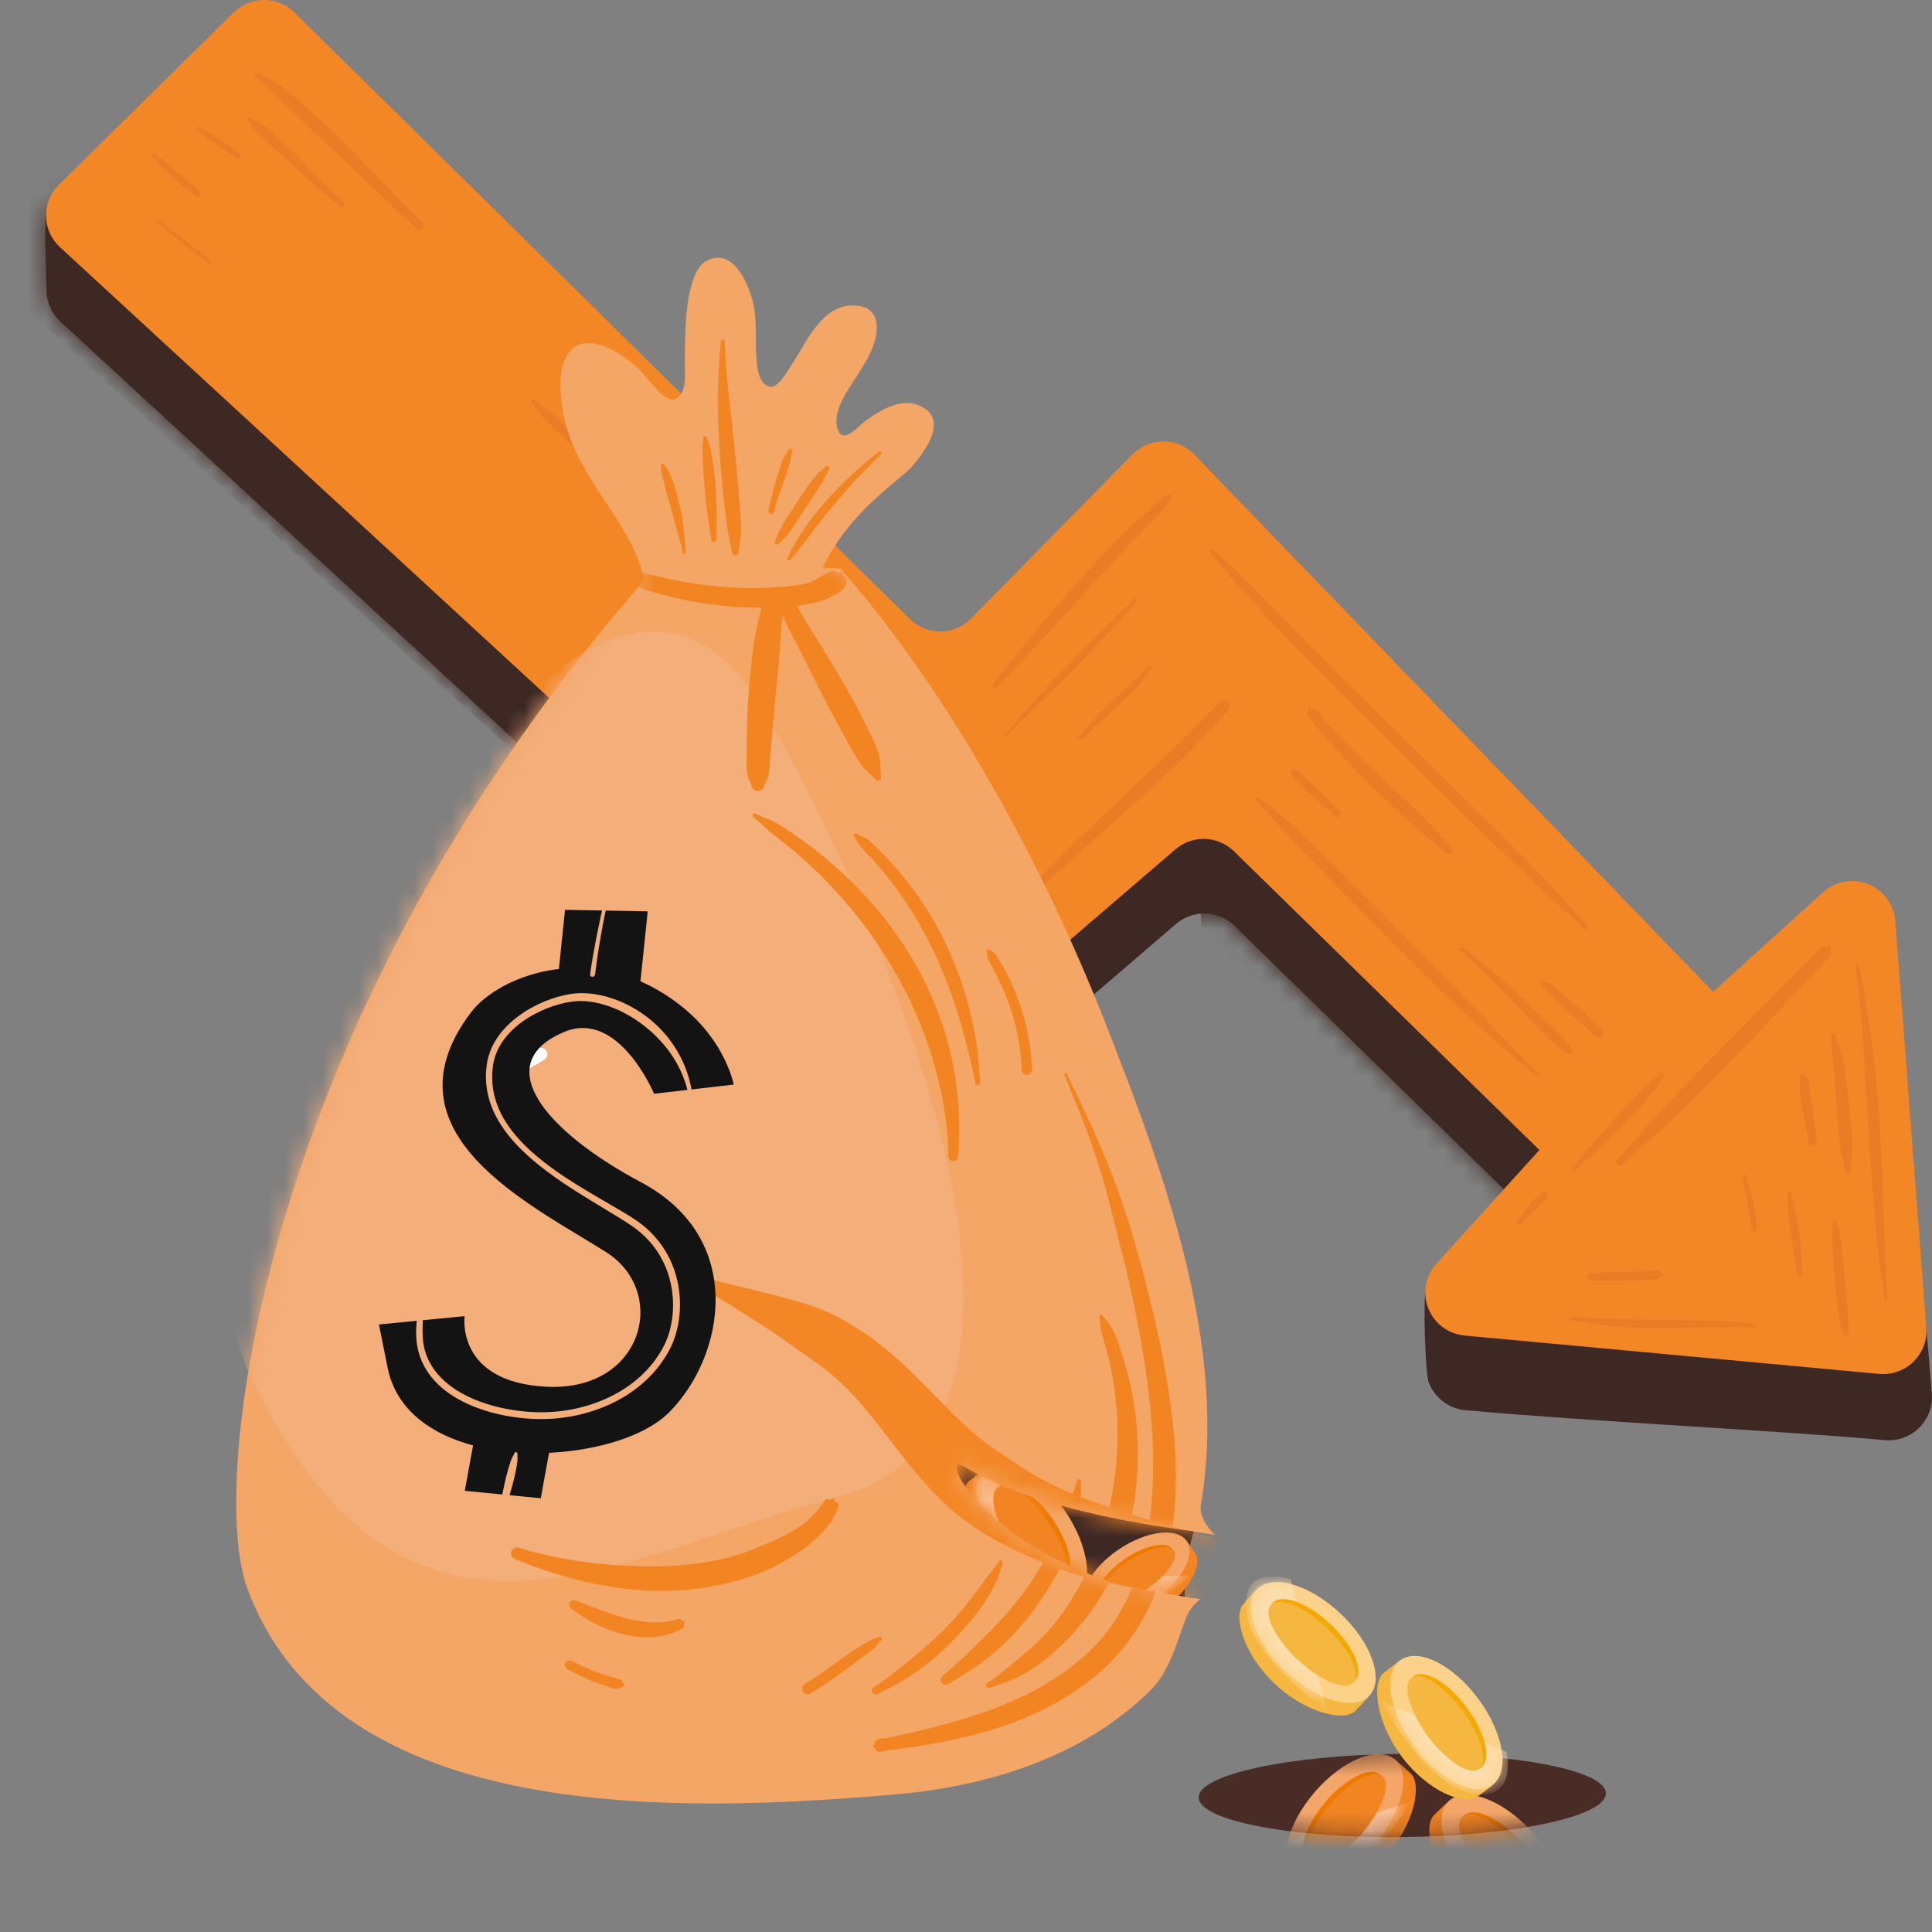 <svg width="105" height="105" viewBox="0 0 105 105" fill="none" xmlns="http://www.w3.org/2000/svg">
<rect x="0" y="0" width="105" height="105" fill="#808080" stroke="none"/>
<g clip-path="url(#clip0_149_53423)">
<path fill-rule="evenodd" clip-rule="evenodd" d="M76.191 95.315C70.077 95.377 65.133 96.44 65.146 97.69C65.159 98.939 70.122 99.9 76.236 99.838C82.349 99.776 87.294 98.713 87.28 97.463C87.267 96.214 82.304 95.253 76.191 95.315Z" fill="#4A2C27"/>
<mask id="mask0_149_53423" style="mask-type:luminance" maskUnits="userSpaceOnUse" x="65" y="95" width="23" height="5">
<path d="M76.191 95.315C70.077 95.377 65.133 96.44 65.146 97.69C65.159 98.939 70.122 99.9 76.236 99.838C82.349 99.776 87.294 98.713 87.28 97.463C87.267 96.214 82.304 95.253 76.191 95.315Z" fill="white"/>
</mask>
<g mask="url(#mask0_149_53423)">
<path fill-rule="evenodd" clip-rule="evenodd" d="M72.045 97.916C70.716 99.459 69.691 101.007 70.301 101.987C70.386 102.124 71.049 102.666 71.18 102.76C71.845 103.25 73.855 102.604 75.371 100.843C76.885 99.082 77.293 96.968 76.665 96.376C76.513 96.233 75.828 95.624 75.788 95.606C74.782 95.137 73.315 96.438 72.042 97.916H72.045Z" fill="#F28422"/>
<path fill-rule="evenodd" clip-rule="evenodd" d="M71.451 97.396C69.936 99.157 69.433 101.225 70.328 102.014C71.222 102.803 73.177 102.014 74.694 100.25C76.209 98.49 76.713 96.422 75.818 95.633C74.923 94.844 72.969 95.633 71.451 97.396Z" fill="#F4A668"/>
<mask id="mask1_149_53423" style="mask-type:luminance" maskUnits="userSpaceOnUse" x="69" y="95" width="8" height="8">
<path d="M71.451 97.396C69.936 99.157 69.433 101.225 70.328 102.014C71.222 102.803 73.177 102.014 74.694 100.25C76.209 98.49 76.713 96.422 75.818 95.633C74.923 94.844 72.969 95.633 71.451 97.396Z" fill="white"/>
</mask>
<g mask="url(#mask1_149_53423)">
<path fill-rule="evenodd" clip-rule="evenodd" d="M69.71 100.175L76.704 97.913C76.704 97.913 73.504 103.172 70.588 102.545C69.081 102.221 69.71 100.172 69.71 100.172V100.175Z" fill="#FBC6A0"/>
</g>
<path fill-rule="evenodd" clip-rule="evenodd" d="M72.045 97.916C70.937 99.206 70.477 100.636 71.02 101.115C71.563 101.594 72.902 100.934 74.01 99.647C75.118 98.358 75.578 96.928 75.035 96.449C74.492 95.969 73.153 96.629 72.045 97.916Z" fill="#F07A00"/>
<path fill-rule="evenodd" clip-rule="evenodd" d="M72.258 98.104C71.15 99.394 70.642 100.784 71.126 101.209C71.611 101.634 72.9 100.934 74.01 99.645C75.118 98.355 75.626 96.965 75.141 96.54C74.657 96.115 73.368 96.815 72.258 98.104Z" fill="#F28422"/>
<path fill-rule="evenodd" clip-rule="evenodd" d="M82.608 100.011C83.995 101.497 85.081 103.002 84.514 104.007C84.434 104.149 83.792 104.715 83.667 104.814C83.02 105.331 80.986 104.769 79.402 103.07C77.817 101.373 77.325 99.278 77.929 98.659C78.076 98.508 78.736 97.873 78.773 97.854C79.761 97.345 81.279 98.587 82.608 100.008V100.011Z" fill="#F28422"/>
<path fill-rule="evenodd" clip-rule="evenodd" d="M83.177 99.467C84.762 101.166 85.347 103.21 84.485 104.034C83.622 104.858 81.636 104.149 80.051 102.45C78.467 100.751 77.881 98.708 78.744 97.884C79.607 97.06 81.593 97.768 83.177 99.467Z" fill="#F4A668"/>
<path fill-rule="evenodd" clip-rule="evenodd" d="M82.608 100.011C83.766 101.252 84.282 102.666 83.76 103.164C83.236 103.665 81.873 103.062 80.712 101.82C79.553 100.579 79.037 99.165 79.559 98.667C80.083 98.166 81.447 98.77 82.608 100.011Z" fill="#F07A00"/>
<path d="M83.657 103.256C84.123 102.811 83.561 101.443 82.401 100.2C81.241 98.958 79.923 98.311 79.457 98.756C78.99 99.201 79.553 100.569 80.713 101.812C81.872 103.054 83.191 103.701 83.657 103.256Z" fill="#F28422"/>
</g>
<path fill-rule="evenodd" clip-rule="evenodd" d="M72.293 88.255C70.809 86.866 69.313 85.78 68.325 86.365C68.187 86.448 67.63 87.1 67.534 87.229C67.028 87.886 67.604 89.941 69.297 91.526C70.99 93.112 73.067 93.592 73.672 92.975C73.818 92.824 74.441 92.154 74.46 92.113C74.952 91.109 73.714 89.588 72.293 88.255Z" fill="#F6B741"/>
<path fill-rule="evenodd" clip-rule="evenodd" d="M72.828 87.673C71.134 86.085 69.105 85.514 68.299 86.394C67.492 87.275 68.211 89.275 69.907 90.861C71.6 92.45 73.629 93.021 74.436 92.14C75.243 91.26 74.524 89.259 72.83 87.673H72.828Z" fill="#FCD189"/>
<mask id="mask2_149_53423" style="mask-type:luminance" maskUnits="userSpaceOnUse" x="67" y="85" width="8" height="8">
<path d="M72.828 87.673C71.134 86.085 69.105 85.514 68.299 86.394C67.492 87.275 68.211 89.275 69.907 90.861C71.6 92.45 73.629 93.021 74.436 92.14C75.243 91.26 74.524 89.259 72.83 87.673H72.828Z" fill="white"/>
</mask>
<g mask="url(#mask2_149_53423)">
<path fill-rule="evenodd" clip-rule="evenodd" d="M70.133 85.826L72.149 92.967C72.149 92.967 67.052 89.569 67.761 86.642C68.128 85.129 70.133 85.829 70.133 85.829V85.826Z" fill="#FCDFAE"/>
</g>
<path fill-rule="evenodd" clip-rule="evenodd" d="M72.295 88.255C71.057 87.094 69.654 86.585 69.166 87.119C68.677 87.652 69.286 89.028 70.524 90.188C71.763 91.349 73.166 91.858 73.653 91.324C74.143 90.791 73.533 89.415 72.295 88.255Z" fill="#F4A900"/>
<path fill-rule="evenodd" clip-rule="evenodd" d="M72.101 88.468C70.863 87.307 69.505 86.75 69.068 87.226C68.631 87.703 69.284 89.028 70.522 90.191C71.76 91.351 73.118 91.909 73.555 91.432C73.991 90.956 73.339 89.631 72.101 88.468Z" fill="#F6B741"/>
<path fill-rule="evenodd" clip-rule="evenodd" d="M79.7 92.784C80.919 94.415 81.835 96.031 81.162 96.965C81.066 97.097 80.368 97.59 80.232 97.676C79.535 98.118 77.573 97.334 76.183 95.471C74.793 93.608 74.529 91.472 75.195 90.926C75.357 90.794 76.081 90.234 76.121 90.218C77.157 89.822 78.534 91.222 79.7 92.784Z" fill="#F6B741"/>
<path fill-rule="evenodd" clip-rule="evenodd" d="M80.326 92.307C81.718 94.17 82.078 96.268 81.132 96.992C80.184 97.716 78.289 96.79 76.896 94.927C75.504 93.064 75.144 90.966 76.089 90.242C77.035 89.518 78.933 90.444 80.326 92.307Z" fill="#FCD189"/>
<mask id="mask3_149_53423" style="mask-type:luminance" maskUnits="userSpaceOnUse" x="75" y="89" width="7" height="9">
<path d="M80.326 92.307C81.718 94.17 82.078 96.268 81.132 96.992C80.184 97.716 78.289 96.79 76.896 94.927C75.504 93.064 75.144 90.966 76.089 90.242C77.035 89.518 78.933 90.444 80.326 92.307Z" fill="white"/>
</mask>
<g mask="url(#mask3_149_53423)">
<path fill-rule="evenodd" clip-rule="evenodd" d="M81.875 95.201L75.054 92.458C75.054 92.458 77.887 97.926 80.837 97.506C82.363 97.288 81.875 95.201 81.875 95.201Z" fill="#FCDFAE"/>
</g>
<path fill-rule="evenodd" clip-rule="evenodd" d="M79.7 92.784C80.717 94.146 81.079 95.608 80.504 96.047C79.929 96.486 78.638 95.737 77.62 94.372C76.603 93.01 76.241 91.548 76.816 91.109C77.391 90.67 78.683 91.419 79.7 92.784Z" fill="#F4A900"/>
<path fill-rule="evenodd" clip-rule="evenodd" d="M79.474 92.959C80.491 94.321 80.903 95.743 80.392 96.133C79.881 96.524 78.64 95.735 77.623 94.372C76.606 93.01 76.193 91.588 76.704 91.198C77.216 90.807 78.456 91.596 79.474 92.959Z" fill="#F6B741"/>
<path fill-rule="evenodd" clip-rule="evenodd" d="M12.733 4.731C13.649 3.829 15.121 3.829 16.034 4.731C22.129 10.741 43.339 31.643 49.479 37.696C49.924 38.135 50.523 38.377 51.149 38.372C51.775 38.367 52.371 38.113 52.808 37.669C55.108 35.329 59.256 31.113 61.578 28.751C62.023 28.299 62.633 28.046 63.266 28.049C63.9 28.051 64.507 28.31 64.946 28.767C71.243 35.289 93.133 57.958 93.133 57.958C93.133 57.958 96.403 54.999 99.113 52.546C99.779 51.945 100.729 51.773 101.563 52.104C102.396 52.435 102.968 53.213 103.035 54.105C103.514 60.368 104.606 70.694 104.992 75.75C105.045 76.44 104.79 77.118 104.297 77.603C103.805 78.088 103.12 78.33 102.431 78.268C97.286 77.791 85.949 77.223 79.628 76.639C78.741 76.558 77.993 75.977 77.655 75.155C77.453 74.66 77.33 70.492 77.501 70.115C79.04 66.717 83.694 66.555 83.694 66.555C83.694 66.555 71.475 54.605 67.093 50.319C66.219 49.465 64.84 49.422 63.913 50.217C61.083 52.648 55.305 57.61 52.509 60.015C51.604 60.793 50.259 60.769 49.383 59.961C42.101 53.251 11.13 24.712 3.288 17.485C2.817 17.049 2.543 16.441 2.532 15.8C2.522 15.159 2.399 12.507 2.498 11.583C2.553 11.069 10.291 7.135 12.733 4.728V4.731Z" fill="#3D2824"/>
<mask id="mask4_149_53423" style="mask-type:luminance" maskUnits="userSpaceOnUse" x="2" y="4" width="103" height="75">
<path d="M12.733 4.731C13.649 3.829 15.121 3.829 16.034 4.731C22.129 10.741 43.339 31.643 49.479 37.696C49.924 38.135 50.523 38.377 51.149 38.372C51.775 38.367 52.371 38.113 52.808 37.669C55.108 35.329 59.256 31.113 61.578 28.751C62.023 28.299 62.633 28.046 63.266 28.049C63.9 28.051 64.507 28.31 64.946 28.767C71.243 35.289 93.133 57.958 93.133 57.958C93.133 57.958 96.403 54.999 99.113 52.546C99.779 51.945 100.729 51.773 101.563 52.104C102.396 52.435 102.968 53.213 103.035 54.105C103.514 60.368 104.606 70.694 104.992 75.75C105.045 76.44 104.79 77.118 104.297 77.603C103.805 78.088 103.12 78.33 102.431 78.268C97.286 77.791 85.949 77.223 79.628 76.639C78.741 76.558 77.993 75.977 77.655 75.155C77.453 74.66 77.33 70.492 77.501 70.115C79.04 66.717 83.694 66.555 83.694 66.555C83.694 66.555 71.475 54.605 67.093 50.319C66.219 49.465 64.84 49.422 63.913 50.217C61.083 52.648 55.305 57.61 52.509 60.015C51.604 60.793 50.259 60.769 49.383 59.961C42.101 53.251 11.13 24.712 3.288 17.485C2.817 17.049 2.543 16.441 2.532 15.8C2.522 15.159 2.399 12.507 2.498 11.583C2.553 11.069 10.291 7.135 12.733 4.728V4.731Z" fill="white"/>
</mask>
<g mask="url(#mask4_149_53423)">
<path fill-rule="evenodd" clip-rule="evenodd" d="M65.122 44.53L65.34 52.284L82.482 68.179C82.482 68.179 86.705 62.064 87.355 61.76C88.004 61.455 65.119 44.53 65.119 44.53H65.122Z" fill="#3D2824"/>
<path fill-rule="evenodd" clip-rule="evenodd" d="M50.382 50.992L50.464 61.291L0 15.517L2.415 7.135L50.382 50.992Z" fill="#3D2824"/>
</g>
<path fill-rule="evenodd" clip-rule="evenodd" d="M12.701 0.676C13.617 -0.226 15.089 -0.226 16.002 0.676C22.097 6.686 43.307 27.588 49.447 33.641C49.892 34.08 50.491 34.322 51.117 34.317C51.742 34.312 52.339 34.058 52.776 33.614C55.076 31.274 59.224 27.058 61.546 24.696C61.991 24.244 62.601 23.991 63.234 23.994C63.868 23.996 64.475 24.255 64.914 24.712C71.212 31.234 93.101 53.903 93.101 53.903C93.101 53.903 96.371 50.944 99.081 48.491C99.747 47.89 100.697 47.718 101.531 48.049C102.364 48.38 102.936 49.158 103.003 50.05C103.482 56.313 104.305 67.094 104.691 72.15C104.744 72.84 104.489 73.518 103.996 74.003C103.504 74.488 102.819 74.73 102.13 74.668C96.986 74.191 85.917 73.168 79.596 72.584C78.709 72.503 77.945 71.927 77.623 71.1C77.301 70.274 77.474 69.334 78.07 68.674C80.576 65.909 83.662 62.5 83.662 62.5C83.662 62.5 71.443 50.55 67.061 46.264C66.19 45.41 64.808 45.367 63.881 46.162C61.051 48.593 55.273 53.555 52.477 55.96C51.572 56.738 50.227 56.714 49.352 55.906C42.069 49.196 11.098 20.657 3.256 13.431C2.785 12.994 2.511 12.386 2.5 11.745C2.49 11.104 2.743 10.485 3.2 10.035C5.701 7.574 10.256 3.083 12.701 0.676Z" fill="#F38726"/>
<mask id="mask5_149_53423" style="mask-type:luminance" maskUnits="userSpaceOnUse" x="2" y="-1" width="103" height="76">
<path d="M12.701 0.676C13.617 -0.226 15.089 -0.226 16.002 0.676C22.097 6.686 43.307 27.588 49.447 33.641C49.892 34.08 50.491 34.322 51.117 34.317C51.742 34.312 52.339 34.058 52.776 33.614C55.076 31.274 59.224 27.058 61.546 24.696C61.991 24.244 62.601 23.991 63.234 23.994C63.868 23.996 64.475 24.255 64.914 24.712C71.212 31.234 93.101 53.903 93.101 53.903C93.101 53.903 96.371 50.944 99.081 48.491C99.747 47.89 100.697 47.718 101.531 48.049C102.364 48.38 102.936 49.158 103.003 50.05C103.482 56.313 104.305 67.094 104.691 72.15C104.744 72.84 104.489 73.518 103.996 74.003C103.504 74.488 102.819 74.73 102.13 74.668C96.986 74.191 85.917 73.168 79.596 72.584C78.709 72.503 77.945 71.927 77.623 71.1C77.301 70.274 77.474 69.334 78.07 68.674C80.576 65.909 83.662 62.5 83.662 62.5C83.662 62.5 71.443 50.55 67.061 46.264C66.19 45.41 64.808 45.367 63.881 46.162C61.051 48.593 55.273 53.555 52.477 55.96C51.572 56.738 50.227 56.714 49.352 55.906C42.069 49.196 11.098 20.657 3.256 13.431C2.785 12.994 2.511 12.386 2.5 11.745C2.49 11.104 2.743 10.485 3.2 10.035C5.701 7.574 10.256 3.083 12.701 0.676Z" fill="white"/>
</mask>
<g mask="url(#mask5_149_53423)">
<path fill-rule="evenodd" clip-rule="evenodd" d="M50.345 54.07C50.132 53.959 49.919 53.865 49.716 53.733C47.951 52.591 46.436 51.1 44.9 49.648C42.139 47.042 39.542 44.231 36.856 41.544C35.703 40.391 34.553 39.242 33.344 38.154C33.283 38.103 33.277 38.011 33.328 37.949C33.381 37.89 33.472 37.882 33.533 37.933C34.742 38.91 35.927 39.923 37.066 40.992C40.235 43.959 43.206 47.169 46.361 50.139C47.581 51.285 48.91 52.306 50.1 53.475C50.238 53.609 50.342 53.76 50.47 53.908C50.515 53.943 50.523 54.005 50.488 54.051C50.454 54.097 50.39 54.105 50.345 54.07Z" fill="#E97C24"/>
<path fill-rule="evenodd" clip-rule="evenodd" d="M48.438 50.055C47.93 49.613 47.413 49.182 46.915 48.727C44.681 46.7 42.485 44.611 40.264 42.551C38.041 40.488 35.836 38.407 33.565 36.425C33.53 36.395 33.525 36.342 33.554 36.307C33.584 36.272 33.637 36.266 33.671 36.296C36.278 38.404 38.866 40.572 41.361 42.847C43.353 44.664 45.315 46.517 47.197 48.431C47.671 48.913 48.121 49.414 48.579 49.907C48.619 49.944 48.622 50.009 48.579 50.05C48.539 50.09 48.475 50.09 48.435 50.05L48.438 50.055Z" fill="#E97C24"/>
<path fill-rule="evenodd" clip-rule="evenodd" d="M48.249 46.501C48.175 46.474 48.105 46.46 48.033 46.423C47.456 46.118 46.987 45.642 46.505 45.198C45.712 44.468 44.99 43.66 44.197 42.933C44.151 42.893 44.146 42.823 44.183 42.777C44.223 42.731 44.292 42.726 44.34 42.766C44.91 43.208 45.475 43.657 46.013 44.145C46.729 44.794 47.464 45.418 48.156 46.089C48.236 46.167 48.297 46.253 48.372 46.337C48.417 46.369 48.428 46.434 48.393 46.479C48.361 46.525 48.297 46.533 48.252 46.501H48.249Z" fill="#E97C24"/>
<path fill-rule="evenodd" clip-rule="evenodd" d="M50.816 46.87C50.632 46.746 50.449 46.638 50.273 46.504C50.017 46.304 49.785 46.078 49.551 45.855C48.646 44.988 47.802 44.067 46.889 43.202C46.843 43.162 46.841 43.095 46.881 43.052C46.921 43.006 46.987 43.003 47.032 43.044C48.004 43.849 48.958 44.662 49.871 45.523C50.105 45.744 50.342 45.965 50.555 46.207C50.702 46.372 50.819 46.549 50.957 46.722C50.997 46.759 51 46.824 50.962 46.864C50.925 46.905 50.859 46.907 50.819 46.87H50.816Z" fill="#E97C24"/>
<path fill-rule="evenodd" clip-rule="evenodd" d="M53.726 46.081C52.746 45.359 51.782 44.597 50.874 43.773C49.969 42.949 49.12 42.066 48.26 41.213C48.228 41.183 48.228 41.135 48.257 41.102C48.286 41.07 48.337 41.07 48.369 41.099L53.851 45.922C53.897 45.957 53.904 46.019 53.87 46.065C53.835 46.11 53.771 46.118 53.726 46.084V46.081Z" fill="#E97C24"/>
<path fill-rule="evenodd" clip-rule="evenodd" d="M43.14 35.897C43.025 35.83 42.913 35.782 42.809 35.701C42.663 35.588 42.546 35.442 42.413 35.31C41.827 34.726 41.23 34.145 40.647 33.547C39.287 32.157 37.942 30.744 36.499 29.47C36.467 29.443 36.462 29.395 36.488 29.363C36.515 29.33 36.566 29.325 36.597 29.352C38.049 30.488 39.468 31.702 40.797 33.005C41.593 33.786 42.453 34.524 43.102 35.418C43.179 35.526 43.222 35.639 43.286 35.755C43.326 35.795 43.323 35.86 43.283 35.897C43.243 35.935 43.179 35.935 43.14 35.897Z" fill="#E97C24"/>
<path fill-rule="evenodd" clip-rule="evenodd" d="M42.184 37.648C42.035 37.57 41.888 37.508 41.747 37.416C41.433 37.209 41.156 36.948 40.874 36.7C39.937 35.873 39.066 34.971 38.155 34.112C38.094 34.058 38.091 33.967 38.145 33.905C38.198 33.846 38.291 33.84 38.352 33.894C39.433 34.828 40.56 35.712 41.587 36.7C41.848 36.95 42.069 37.228 42.317 37.492C42.359 37.526 42.365 37.591 42.33 37.634C42.293 37.677 42.229 37.683 42.186 37.648H42.184Z" fill="#E97C24"/>
<path fill-rule="evenodd" clip-rule="evenodd" d="M13.979 3.977C14.139 4.041 14.293 4.082 14.445 4.168C15.696 4.868 16.761 5.918 17.845 6.925C19.629 8.587 21.264 10.442 22.938 12.082C23.032 12.17 23.037 12.319 22.949 12.413C22.861 12.507 22.712 12.51 22.619 12.424L13.859 4.138C13.814 4.103 13.806 4.041 13.838 3.996C13.872 3.95 13.936 3.942 13.981 3.974L13.979 3.977Z" fill="#E97C24"/>
<path fill-rule="evenodd" clip-rule="evenodd" d="M13.577 6.4C13.774 6.494 13.963 6.567 14.146 6.688C14.554 6.952 14.905 7.291 15.262 7.62C16.436 8.708 17.488 9.93 18.673 10.996C18.732 11.047 18.739 11.136 18.689 11.196C18.638 11.255 18.55 11.263 18.489 11.212C17.24 10.213 16.053 9.125 14.876 8.034C14.525 7.709 14.157 7.404 13.835 7.054C13.688 6.896 13.585 6.726 13.449 6.559C13.404 6.524 13.398 6.459 13.433 6.416C13.467 6.373 13.531 6.365 13.577 6.4Z" fill="#E97C24"/>
<path fill-rule="evenodd" clip-rule="evenodd" d="M10.802 6.906C11.114 7.076 11.423 7.246 11.721 7.434C12.163 7.717 12.584 8.035 13.018 8.336C13.087 8.385 13.105 8.482 13.057 8.552C13.009 8.622 12.911 8.641 12.842 8.592L10.696 7.079C10.648 7.049 10.632 6.987 10.664 6.939C10.696 6.89 10.757 6.877 10.805 6.906H10.802Z" fill="#E97C24"/>
<path fill-rule="evenodd" clip-rule="evenodd" d="M8.414 8.352L10.848 10.374C10.925 10.436 10.938 10.552 10.874 10.63C10.81 10.708 10.696 10.719 10.618 10.657C10.121 10.256 9.612 9.871 9.149 9.432C8.837 9.139 8.555 8.818 8.273 8.498C8.233 8.457 8.233 8.393 8.273 8.355C8.313 8.315 8.377 8.315 8.417 8.355L8.414 8.352Z" fill="#E97C24"/>
<path fill-rule="evenodd" clip-rule="evenodd" d="M8.635 11.955L11.46 14.163C11.502 14.195 11.511 14.254 11.479 14.295C11.447 14.338 11.388 14.346 11.345 14.314L8.502 12.108C8.459 12.071 8.454 12.009 8.491 11.966C8.528 11.923 8.592 11.917 8.635 11.955Z" fill="#E97C24"/>
<path fill-rule="evenodd" clip-rule="evenodd" d="M29.068 21.761C29.35 21.961 29.637 22.136 29.898 22.362C30.497 22.873 31.006 23.482 31.56 24.045C31.645 24.131 31.648 24.271 31.56 24.357C31.475 24.443 31.334 24.443 31.248 24.357C30.684 23.808 30.074 23.302 29.55 22.717C29.321 22.462 29.137 22.179 28.927 21.907C28.887 21.869 28.884 21.805 28.924 21.764C28.964 21.724 29.028 21.721 29.068 21.761Z" fill="#E97C24"/>
<path fill-rule="evenodd" clip-rule="evenodd" d="M48.984 36.511C48.587 36.202 48.188 35.908 47.807 35.58C47.24 35.092 46.713 34.562 46.175 34.039C44.388 32.308 42.634 30.539 40.868 28.786C39.103 27.036 37.338 25.289 35.463 23.654C35.41 23.608 35.402 23.53 35.447 23.477C35.493 23.423 35.572 23.417 35.626 23.46C37.569 25.027 39.441 26.678 41.244 28.404C43.401 30.469 45.536 32.564 47.608 34.713C48.127 35.251 48.614 35.817 49.125 36.363C49.165 36.401 49.168 36.465 49.13 36.506C49.093 36.546 49.027 36.549 48.987 36.511H48.984Z" fill="#E97C24"/>
<path fill-rule="evenodd" clip-rule="evenodd" d="M63.666 27.047C63.594 27.171 63.548 27.289 63.463 27.402C62.75 28.334 61.836 29.093 61.035 29.952C59.698 31.385 58.396 32.847 57.073 34.293C56.125 35.329 55.148 36.336 54.173 37.346C54.12 37.405 54.032 37.408 53.974 37.357C53.915 37.306 53.91 37.217 53.963 37.157C54.858 36.078 55.723 34.974 56.623 33.897C57.526 32.82 58.442 31.753 59.398 30.725C60.55 29.489 61.754 28.302 63.027 27.187C63.112 27.111 63.186 27.023 63.285 26.969C63.367 26.923 63.437 26.923 63.527 26.896C63.567 26.858 63.634 26.861 63.671 26.901C63.708 26.942 63.706 27.006 63.666 27.044V27.047Z" fill="#E97C24"/>
<path fill-rule="evenodd" clip-rule="evenodd" d="M61.794 32.682C60.644 33.932 59.509 35.192 58.322 36.404C57.134 37.615 55.894 38.77 54.695 39.974C54.677 39.993 54.647 39.993 54.629 39.974C54.61 39.955 54.61 39.925 54.629 39.907C55.526 38.886 56.407 37.855 57.345 36.869C58.745 35.394 60.223 33.994 61.647 32.54C61.685 32.499 61.751 32.497 61.791 32.537C61.831 32.575 61.834 32.639 61.794 32.68V32.682Z" fill="#E97C24"/>
<path fill-rule="evenodd" clip-rule="evenodd" d="M62.566 36.363C62.239 36.791 61.908 37.214 61.533 37.602C60.67 38.498 59.69 39.274 58.825 40.168C58.777 40.219 58.697 40.222 58.647 40.173C58.596 40.125 58.593 40.047 58.641 39.995C59.23 39.325 59.839 38.673 60.486 38.06C61.128 37.448 61.804 36.877 62.409 36.229C62.446 36.185 62.51 36.18 62.553 36.218C62.595 36.255 62.601 36.318 62.563 36.361L62.566 36.363Z" fill="#E97C24"/>
<path fill-rule="evenodd" clip-rule="evenodd" d="M66.794 38.243C66.847 38.396 66.901 38.302 66.871 38.461C66.856 38.544 66.76 38.593 66.704 38.655C65.98 39.484 65.226 40.286 64.441 41.062C62.707 42.772 60.867 44.376 59.049 46C57.233 47.624 55.42 49.236 53.755 51.008C53.729 51.038 53.686 51.041 53.657 51.014C53.628 50.989 53.625 50.944 53.652 50.917C54.818 49.506 56.048 48.151 57.347 46.856C59.754 44.449 62.292 42.166 64.699 39.769C65.239 39.231 65.78 38.695 66.318 38.154C66.355 38.119 66.379 38.059 66.427 38.046C66.587 38.006 66.485 38.062 66.642 38.105C66.68 38.065 66.744 38.059 66.786 38.097C66.829 38.135 66.832 38.2 66.794 38.24V38.243Z" fill="#E97C24"/>
<path fill-rule="evenodd" clip-rule="evenodd" d="M65.929 29.858C66.326 30.227 66.733 30.577 67.119 30.954C68.658 32.454 70.136 34.018 71.662 35.542C74.513 38.394 77.405 41.218 80.264 44.064C81.697 45.488 83.145 46.902 84.522 48.375C85.116 49.01 85.675 49.667 86.25 50.319C86.293 50.362 86.293 50.435 86.25 50.478C86.205 50.521 86.133 50.521 86.09 50.478C85.246 49.689 84.386 48.924 83.547 48.127C80.211 44.95 76.915 41.708 73.653 38.442C71.472 36.261 69.289 34.083 67.255 31.778C66.744 31.199 66.267 30.596 65.777 29.998C65.74 29.958 65.743 29.893 65.782 29.855C65.822 29.818 65.889 29.82 65.926 29.861L65.929 29.858Z" fill="#E97C24"/>
<path fill-rule="evenodd" clip-rule="evenodd" d="M71.257 38.507C71.355 38.525 71.395 38.498 71.48 38.55C71.677 38.665 71.776 38.897 71.925 39.069C73.616 41.019 75.597 42.677 77.426 44.492C77.94 45.001 78.409 45.55 78.89 46.089C78.968 46.162 78.968 46.285 78.893 46.361C78.819 46.436 78.696 46.439 78.621 46.364C78.124 45.946 77.607 45.561 77.117 45.136C75.975 44.142 74.891 43.081 73.829 42.004C72.913 41.075 72.024 40.119 71.243 39.069C71.182 38.989 71.092 38.919 71.068 38.819C71.046 38.73 71.081 38.722 71.094 38.633C71.06 38.59 71.068 38.525 71.113 38.49C71.158 38.455 71.222 38.464 71.257 38.507Z" fill="#E97C24"/>
<path fill-rule="evenodd" clip-rule="evenodd" d="M70.301 41.824C70.381 41.848 70.442 41.851 70.516 41.891C70.655 41.967 70.764 42.09 70.881 42.198C71.555 42.801 72.183 43.458 72.814 44.107C72.886 44.18 72.886 44.298 72.814 44.371C72.74 44.444 72.623 44.444 72.548 44.371C71.829 43.657 70.983 43.065 70.344 42.282C70.266 42.185 70.226 42.082 70.165 41.977C70.123 41.94 70.12 41.875 70.157 41.835C70.194 41.794 70.258 41.789 70.301 41.827V41.824Z" fill="#E97C24"/>
<path fill-rule="evenodd" clip-rule="evenodd" d="M68.427 43.359C68.935 43.76 69.449 44.142 69.936 44.57C71.062 45.558 72.109 46.633 73.171 47.694C75.291 49.807 77.389 51.943 79.474 54.089C80.866 55.521 82.224 56.98 83.651 58.372C83.683 58.399 83.686 58.448 83.657 58.477C83.627 58.507 83.582 58.51 83.55 58.483C82.663 57.758 81.779 57.037 80.922 56.275C79.644 55.136 78.406 53.949 77.189 52.739C74.761 50.33 72.349 47.898 70.003 45.416C69.412 44.791 68.863 44.139 68.285 43.507C68.245 43.469 68.243 43.404 68.283 43.364C68.323 43.324 68.386 43.321 68.427 43.361V43.359Z" fill="#E97C24"/>
<path fill-rule="evenodd" clip-rule="evenodd" d="M79.474 51.49C80.352 52.134 81.188 52.831 81.998 53.572C82.719 54.231 83.433 54.902 84.123 55.596C84.49 55.965 84.876 56.315 85.201 56.719C85.286 56.827 85.345 56.94 85.419 57.053C85.478 57.107 85.481 57.198 85.425 57.258C85.371 57.314 85.278 57.32 85.219 57.263C85.076 57.174 84.932 57.102 84.796 56.999C84.493 56.768 84.226 56.493 83.955 56.224C82.416 54.7 80.997 53.036 79.343 51.652C79.298 51.617 79.293 51.552 79.327 51.509C79.362 51.466 79.426 51.458 79.471 51.493L79.474 51.49Z" fill="#E97C24"/>
<path fill-rule="evenodd" clip-rule="evenodd" d="M83.891 53.327C83.981 53.354 84.061 53.362 84.147 53.402C84.32 53.488 84.461 53.628 84.615 53.749C85.472 54.433 86.263 55.225 87.065 55.957C87.168 56.054 87.174 56.216 87.078 56.318C86.982 56.42 86.82 56.426 86.716 56.332C85.84 55.492 84.865 54.703 84.024 53.822C83.923 53.717 83.859 53.601 83.768 53.488C83.723 53.453 83.715 53.391 83.75 53.346C83.784 53.3 83.848 53.292 83.894 53.327H83.891Z" fill="#E97C24"/>
<path fill-rule="evenodd" clip-rule="evenodd" d="M99.462 51.619C99.47 51.762 99.526 51.773 99.48 51.907C99.433 52.05 99.283 52.136 99.18 52.249C97.87 53.698 96.525 55.112 95.17 56.52C93.814 57.928 92.467 59.342 91.053 60.688C90.108 61.59 89.118 62.433 88.143 63.3C88.076 63.367 87.967 63.367 87.901 63.3C87.834 63.233 87.834 63.125 87.901 63.057C88.657 62.204 89.384 61.329 90.161 60.492C91.967 58.547 93.854 56.676 95.716 54.783C96.741 53.739 97.755 52.683 98.817 51.679C98.9 51.6 98.964 51.485 99.073 51.453C99.204 51.412 99.18 51.466 99.315 51.482C99.355 51.442 99.419 51.439 99.459 51.479C99.499 51.517 99.502 51.582 99.462 51.622V51.619Z" fill="#E97C24"/>
<path fill-rule="evenodd" clip-rule="evenodd" d="M90.412 58.494C90.281 58.696 90.167 58.897 90.02 59.091C89.453 59.843 88.809 60.532 88.154 61.208C87.334 62.053 86.447 62.823 85.587 63.626C85.544 63.669 85.478 63.669 85.435 63.626C85.392 63.583 85.392 63.515 85.435 63.472C86.213 62.592 86.95 61.682 87.749 60.82C88.385 60.131 89.024 59.444 89.711 58.809C89.887 58.647 90.076 58.512 90.263 58.359C90.3 58.316 90.364 58.313 90.406 58.351C90.449 58.389 90.451 58.453 90.414 58.494H90.412Z" fill="#E97C24"/>
<path fill-rule="evenodd" clip-rule="evenodd" d="M84.091 64.924C84.083 64.983 84.096 65.018 84.072 65.072C84.035 65.16 83.952 65.222 83.888 65.292C83.521 65.702 83.127 66.081 82.741 66.472C82.685 66.534 82.589 66.536 82.528 66.48C82.466 66.423 82.464 66.329 82.52 66.267C82.927 65.807 83.241 65.244 83.737 64.878C83.803 64.829 83.867 64.821 83.942 64.786C83.979 64.743 84.043 64.74 84.085 64.778C84.128 64.816 84.13 64.88 84.093 64.921L84.091 64.924Z" fill="#E97C24"/>
<path fill-rule="evenodd" clip-rule="evenodd" d="M101.049 52.513C101.523 54.91 101.856 57.317 102.055 59.74C102.175 61.191 102.247 62.648 102.303 64.105C102.391 66.286 102.425 68.467 102.582 70.645C102.588 70.688 102.556 70.729 102.511 70.731C102.468 70.737 102.428 70.704 102.423 70.661C102.25 69.455 102.093 68.251 101.978 67.043C101.754 64.624 101.603 62.204 101.453 59.783C101.304 57.368 101.187 54.956 100.844 52.548C100.833 52.494 100.87 52.441 100.926 52.432C100.982 52.422 101.035 52.459 101.043 52.516L101.049 52.513Z" fill="#E97C24"/>
<path fill-rule="evenodd" clip-rule="evenodd" d="M99.712 56.208C99.813 56.444 99.92 56.671 99.994 56.921C100.279 57.874 100.367 58.898 100.474 59.91C100.551 60.658 100.655 61.412 100.663 62.158C100.668 62.67 100.604 63.163 100.583 63.663C100.588 63.744 100.53 63.814 100.45 63.822C100.37 63.828 100.298 63.768 100.29 63.688C100.186 63.195 100.056 62.713 99.997 62.201C99.795 60.43 99.733 58.604 99.544 56.862C99.523 56.657 99.528 56.463 99.515 56.259C99.502 56.205 99.534 56.148 99.59 56.135C99.643 56.121 99.699 56.154 99.715 56.208H99.712Z" fill="#E97C24"/>
<path fill-rule="evenodd" clip-rule="evenodd" d="M98.061 58.399C98.125 58.472 98.181 58.51 98.224 58.596C98.304 58.752 98.312 58.935 98.344 59.108C98.527 60.077 98.594 61.07 98.735 62.045C98.754 62.164 98.674 62.271 98.556 62.29C98.439 62.309 98.33 62.228 98.312 62.112C98.133 61.022 97.827 59.934 97.806 58.828C97.803 58.69 97.843 58.58 97.862 58.442C97.851 58.389 97.885 58.335 97.939 58.321C97.995 58.31 98.048 58.346 98.059 58.399H98.061Z" fill="#E97C24"/>
<path fill-rule="evenodd" clip-rule="evenodd" d="M99.816 66.437C99.859 66.555 99.909 66.663 99.938 66.787C100.056 67.255 100.079 67.74 100.13 68.219C100.234 69.191 100.332 70.161 100.41 71.135C100.442 71.55 100.45 71.967 100.487 72.382C100.503 72.484 100.434 72.579 100.33 72.595C100.229 72.611 100.133 72.541 100.117 72.439C99.994 71.844 99.88 71.251 99.816 70.651C99.685 69.399 99.595 68.147 99.584 66.886C99.584 66.741 99.606 66.606 99.614 66.464C99.606 66.407 99.645 66.356 99.701 66.351C99.757 66.343 99.808 66.383 99.816 66.437Z" fill="#E97C24"/>
<path fill-rule="evenodd" clip-rule="evenodd" d="M97.35 64.872C97.47 65.441 97.619 65.998 97.715 66.569C97.856 67.428 97.909 68.295 97.968 69.164C97.976 69.248 97.915 69.323 97.83 69.331C97.744 69.339 97.67 69.277 97.662 69.191C97.545 68.19 97.326 67.204 97.217 66.203C97.169 65.769 97.169 65.335 97.148 64.899C97.14 64.843 97.18 64.792 97.236 64.784C97.292 64.775 97.342 64.816 97.35 64.87V64.872Z" fill="#E97C24"/>
<path fill-rule="evenodd" clip-rule="evenodd" d="M94.911 63.917C95.069 64.485 95.242 65.047 95.348 65.626C95.42 66.011 95.449 66.404 95.492 66.795C95.502 66.868 95.452 66.938 95.377 66.948C95.303 66.959 95.236 66.908 95.223 66.835L94.709 63.96C94.696 63.906 94.73 63.849 94.786 63.839C94.842 63.828 94.895 63.86 94.909 63.917H94.911Z" fill="#E97C24"/>
<path fill-rule="evenodd" clip-rule="evenodd" d="M95.311 72.145C93.324 72.078 91.322 72.231 89.328 72.177C87.989 72.139 86.66 71.986 85.342 71.744C85.291 71.736 85.254 71.687 85.262 71.636C85.27 71.585 85.318 71.55 85.371 71.555C86.426 71.671 87.483 71.682 88.542 71.703C90.135 71.736 91.732 71.722 93.324 71.787C93.993 71.814 94.658 71.873 95.321 71.94C95.377 71.943 95.42 71.991 95.417 72.048C95.415 72.105 95.367 72.148 95.311 72.145Z" fill="#E97C24"/>
<path fill-rule="evenodd" clip-rule="evenodd" d="M90.294 69.358C90.236 69.409 90.222 69.45 90.151 69.479C89.962 69.563 89.743 69.53 89.538 69.547C88.521 69.627 87.496 69.614 86.479 69.614C86.354 69.614 86.252 69.514 86.25 69.388C86.25 69.264 86.351 69.162 86.476 69.162C87.611 69.156 88.75 69.102 89.887 69.062C89.975 69.059 90.068 69.035 90.153 69.062C90.217 69.083 90.22 69.113 90.276 69.153C90.332 69.148 90.382 69.189 90.388 69.245C90.393 69.302 90.353 69.35 90.297 69.355L90.294 69.358Z" fill="#E97C24"/>
</g>
<path fill-rule="evenodd" clip-rule="evenodd" d="M49.125 56.493C48.516 56.065 47.93 55.605 47.368 55.112C46.069 53.973 44.873 52.707 43.518 51.636C43.502 51.625 43.499 51.603 43.512 51.59C43.523 51.574 43.544 51.571 43.56 51.584C44.167 52.013 44.758 52.462 45.326 52.95C46.636 54.078 47.85 55.322 49.245 56.329C49.29 56.361 49.301 56.426 49.269 56.472C49.237 56.517 49.173 56.528 49.128 56.496L49.125 56.493Z" fill="#F4F3F4"/>
<path fill-rule="evenodd" clip-rule="evenodd" d="M48.539 57.821L44.652 54.175C44.625 54.153 44.623 54.113 44.647 54.086C44.671 54.059 44.708 54.056 44.734 54.081C45.158 54.412 45.587 54.73 45.989 55.08C46.928 55.898 47.791 56.795 48.678 57.672C48.718 57.713 48.721 57.775 48.678 57.815C48.638 57.856 48.574 57.856 48.534 57.815L48.539 57.821Z" fill="#F4F3F4"/>
<path fill-rule="evenodd" clip-rule="evenodd" d="M49.091 58.496L48.638 58.176C48.598 58.149 48.587 58.095 48.614 58.055C48.641 58.014 48.697 58.004 48.736 58.031L49.203 58.327C49.25 58.356 49.264 58.421 49.232 58.467C49.203 58.513 49.139 58.526 49.091 58.496Z" fill="#F4F3F4"/>
<path fill-rule="evenodd" clip-rule="evenodd" d="M51.114 58.792C51.194 58.736 51.25 58.674 51.335 58.626C51.639 58.461 51.977 58.38 52.291 58.227C52.389 58.179 52.509 58.222 52.557 58.319C52.605 58.418 52.563 58.537 52.464 58.583C52.176 58.72 51.897 58.881 51.588 58.951C51.45 58.984 51.316 58.978 51.173 58.984C51.12 59 51.061 58.968 51.048 58.914C51.032 58.86 51.064 58.803 51.117 58.787L51.114 58.792Z" fill="#4A2C27"/>
<path fill-rule="evenodd" clip-rule="evenodd" d="M65.103 82.59C65.103 82.59 64.132 84.873 64.446 87.611C64.446 87.611 53.99 85.99 50.249 81.747C50.249 81.747 43.044 73.117 43.097 72.807C43.148 72.498 49.28 71.706 49.28 71.706L65.103 82.592V82.59Z" fill="#3D2824"/>
<path fill-rule="evenodd" clip-rule="evenodd" d="M57.233 82.592C56.08 80.888 54.839 79.477 53.71 79.808C53.55 79.854 52.837 80.357 52.709 80.46C52.046 80.979 52.129 83.112 53.444 85.056C54.759 87.003 56.727 87.961 57.48 87.506C57.664 87.396 58.45 86.892 58.479 86.857C59.214 86.001 58.338 84.224 57.233 82.592Z" fill="#F28422"/>
<path fill-rule="evenodd" clip-rule="evenodd" d="M57.907 82.156C56.589 80.209 54.695 79.167 53.676 79.832C52.656 80.495 52.895 82.611 54.213 84.558C55.531 86.504 57.425 87.547 58.444 86.882C59.464 86.219 59.224 84.103 57.907 82.156Z" fill="#F4A668"/>
<mask id="mask6_149_53423" style="mask-type:luminance" maskUnits="userSpaceOnUse" x="53" y="79" width="7" height="9">
<path d="M57.907 82.156C56.589 80.209 54.695 79.167 53.676 79.832C52.656 80.495 52.895 82.611 54.213 84.558C55.531 86.504 57.425 87.547 58.444 86.882C59.464 86.219 59.224 84.103 57.907 82.156Z" fill="white"/>
</mask>
<g mask="url(#mask6_149_53423)">
<path fill-rule="evenodd" clip-rule="evenodd" d="M55.651 79.714L55.957 87.132C55.957 87.132 51.665 82.614 53.079 79.937C53.811 78.553 55.651 79.711 55.651 79.711V79.714Z" fill="#FBC6A0"/>
</g>
<path fill-rule="evenodd" clip-rule="evenodd" d="M57.233 82.592C56.269 81.168 54.988 80.338 54.368 80.742C53.75 81.144 54.03 82.624 54.991 84.049C55.955 85.473 57.235 86.302 57.856 85.899C58.474 85.497 58.194 84.016 57.233 82.592Z" fill="#F07A00"/>
<path fill-rule="evenodd" clip-rule="evenodd" d="M56.988 82.754C56.024 81.329 54.797 80.465 54.245 80.823C53.694 81.181 54.03 82.627 54.991 84.049C55.955 85.473 57.182 86.338 57.733 85.979C58.285 85.621 57.949 84.175 56.988 82.754Z" fill="#F28422"/>
<path fill-rule="evenodd" clip-rule="evenodd" d="M61.166 84.698C59.853 85.578 58.767 86.523 59.038 87.364C59.075 87.482 59.477 88.01 59.557 88.107C59.97 88.597 61.629 88.513 63.128 87.506C64.627 86.499 65.351 85.018 64.989 84.458C64.901 84.324 64.499 83.739 64.472 83.718C63.796 83.177 62.425 83.852 61.166 84.695V84.698Z" fill="#F28422"/>
<path fill-rule="evenodd" clip-rule="evenodd" d="M60.817 84.197C59.318 85.204 58.529 86.631 59.057 87.388C59.584 88.144 61.229 87.942 62.728 86.935C64.227 85.928 65.016 84.501 64.488 83.745C63.961 82.988 62.316 83.19 60.817 84.197Z" fill="#F4A668"/>
<mask id="mask7_149_53423" style="mask-type:luminance" maskUnits="userSpaceOnUse" x="58" y="83" width="7" height="5">
<path d="M60.817 84.197C59.318 85.204 58.529 86.631 59.057 87.388C59.584 88.144 61.229 87.942 62.728 86.935C64.227 85.928 65.016 84.501 64.488 83.745C63.961 82.988 62.316 83.19 60.817 84.197Z" fill="white"/>
</mask>
<g mask="url(#mask7_149_53423)">
<path fill-rule="evenodd" clip-rule="evenodd" d="M58.945 85.912L64.717 85.603C64.717 85.603 61.251 88.863 59.153 87.835C58.066 87.302 58.947 85.912 58.947 85.912H58.945Z" fill="#FBC6A0"/>
</g>
<path d="M62.294 86.379C63.395 85.65 64.042 84.679 63.738 84.21C63.435 83.741 62.296 83.952 61.195 84.68C60.093 85.409 59.447 86.38 59.75 86.849C60.054 87.319 61.193 87.108 62.294 86.379Z" fill="#F07A00"/>
<path fill-rule="evenodd" clip-rule="evenodd" d="M61.293 84.878C60.196 85.613 59.539 86.542 59.824 86.951C60.108 87.361 61.229 87.094 62.326 86.359C63.423 85.624 64.081 84.695 63.796 84.286C63.511 83.877 62.39 84.143 61.293 84.878Z" fill="#F28422"/>
<path fill-rule="evenodd" clip-rule="evenodd" d="M44.724 30.849C46.151 27.785 48.861 26.158 49.559 25.359C50.129 24.702 51.42 23.051 50.326 22.249C49.21 21.43 47.903 22.23 46.968 22.927C46.678 23.145 45.946 24.012 45.626 23.52C45.315 23.04 45.496 22.335 45.72 21.861C46.266 20.709 47.144 19.831 47.525 18.587C47.818 17.626 47.669 16.61 46.388 16.597C44.663 16.578 43.864 18.552 43.086 19.718C42.903 19.992 42.312 21.115 41.848 21.018C41.233 20.892 41.14 19.971 41.108 19.489C41.079 19.047 41.081 18.606 41.079 18.164C41.076 17.798 41.063 17.426 41.031 17.06C40.935 15.959 40 13.272 38.363 14.195C37.907 14.451 37.679 15.132 37.553 15.601C37.215 16.872 37.237 18.369 37.218 19.672C37.21 20.251 37.356 21.174 36.837 21.611C36.342 22.025 35.666 21.137 35.407 20.838C35.189 20.587 34.979 20.332 34.747 20.092C33.94 19.255 31.696 17.779 30.812 19.325C30.322 20.181 30.439 21.363 30.585 22.295C31.022 25.06 32.987 27.085 34.262 29.47C34.614 30.127 34.856 30.825 35.024 31.541C14.639 54.686 11.148 80.212 13.46 86.383C18.297 99.305 37.191 98.5 48.574 97.531C53.609 97.103 58.82 95.535 62.534 91.858C63.615 90.786 64.033 88.998 64.472 87.894C64.725 87.261 65.242 86.906 65.242 86.906C65.242 86.906 64.723 86.833 64.004 86.717C63.828 86.69 63.642 86.658 63.447 86.626C62.262 86.429 60.803 86.155 60.1 85.901C52.855 83.306 51.08 78.89 52.387 79.695C55.071 81.348 59.493 82.439 63.407 83.015C63.591 83.042 66.027 83.413 66.027 83.413C66.027 83.413 65.127 82.598 65.266 81.784C66.752 73.085 63.25 63.669 60.031 55.486C56.775 47.204 51.647 37.658 45.669 30.9L44.724 30.857V30.849Z" fill="#F4A667"/>
<mask id="mask8_149_53423" style="mask-type:luminance" maskUnits="userSpaceOnUse" x="12" y="14" width="55" height="85">
<path d="M44.724 30.849C46.151 27.785 48.861 26.158 49.559 25.359C50.129 24.702 51.42 23.051 50.326 22.249C49.21 21.43 47.903 22.23 46.968 22.927C46.678 23.145 45.946 24.012 45.626 23.52C45.315 23.04 45.496 22.335 45.72 21.861C46.266 20.709 47.144 19.831 47.525 18.587C47.818 17.626 47.669 16.61 46.388 16.597C44.663 16.578 43.864 18.552 43.086 19.718C42.903 19.992 42.312 21.115 41.848 21.018C41.233 20.892 41.14 19.971 41.108 19.489C41.079 19.047 41.081 18.606 41.079 18.164C41.076 17.798 41.063 17.426 41.031 17.06C40.935 15.959 40 13.272 38.363 14.195C37.907 14.451 37.679 15.132 37.553 15.601C37.215 16.872 37.237 18.369 37.218 19.672C37.21 20.251 37.356 21.174 36.837 21.611C36.342 22.025 35.666 21.137 35.407 20.838C35.189 20.587 34.979 20.332 34.747 20.092C33.94 19.255 31.696 17.779 30.812 19.325C30.322 20.181 30.439 21.363 30.585 22.295C31.022 25.06 32.987 27.085 34.262 29.47C34.614 30.127 34.856 30.825 35.024 31.541C14.639 54.686 11.148 80.212 13.46 86.383C18.297 99.305 37.191 98.5 48.574 97.531C53.609 97.103 58.82 95.535 62.534 91.858C63.615 90.786 64.033 88.998 64.472 87.894C64.725 87.261 65.242 86.906 65.242 86.906C65.242 86.906 64.723 86.833 64.004 86.717C63.828 86.69 63.642 86.658 63.447 86.626C62.262 86.429 60.803 86.155 60.1 85.901C52.855 83.306 51.08 78.89 52.387 79.695C55.071 81.348 59.493 82.439 63.407 83.015C63.591 83.042 66.027 83.413 66.027 83.413C66.027 83.413 65.127 82.598 65.266 81.784C66.752 73.085 63.25 63.669 60.031 55.486C56.775 47.204 51.647 37.658 45.669 30.9L44.724 30.857V30.849Z" fill="white"/>
</mask>
<g mask="url(#mask8_149_53423)">
<path fill-rule="evenodd" clip-rule="evenodd" d="M29.605 37.096C29.605 37.096 36.368 30.127 41.313 38.294C46.257 46.463 60.915 77.334 45.52 81.343C33.448 84.488 22.321 92.418 13.835 75.244C5.786 58.954 29.605 37.093 29.605 37.093V37.096Z" fill="#F4AE7A"/>
<path fill-rule="evenodd" clip-rule="evenodd" d="M45.813 31.234C46.004 31.536 46.05 31.342 46.018 31.689C45.983 32.069 45.501 32.249 45.152 32.438C44.308 32.89 43.153 32.957 42.303 32.998C40.597 33.073 38.922 32.955 37.29 32.621C36.472 32.454 35.657 32.26 34.872 31.964C34.095 31.67 33.365 31.288 32.627 30.881C32.548 30.846 32.51 30.758 32.542 30.677C32.577 30.599 32.67 30.561 32.75 30.596C33.506 30.822 34.262 30.976 35.021 31.153C36.148 31.42 37.268 31.676 38.416 31.808C39.673 31.953 40.946 32.001 42.237 31.913C42.666 31.883 43.179 31.84 43.68 31.743C44.255 31.633 44.657 31.242 45.166 31.051C45.472 30.935 45.291 31.121 45.626 31.132C45.656 31.083 45.717 31.067 45.767 31.094C45.818 31.124 45.834 31.186 45.805 31.234H45.813Z" fill="#F28521"/>
<path fill-rule="evenodd" clip-rule="evenodd" d="M42.674 32.193C42.974 32.193 42.676 32.034 42.932 32.19C43.012 32.238 43.02 32.352 43.062 32.438C43.528 33.396 44.157 34.328 44.708 35.222C45.155 35.986 45.632 36.735 46.068 37.513C46.508 38.291 46.928 39.086 47.304 39.893C47.466 40.243 47.658 40.585 47.754 40.96C47.86 41.374 47.842 41.74 47.876 42.166C47.916 42.255 47.876 42.36 47.783 42.4C47.693 42.438 47.583 42.4 47.544 42.309C47.301 42.061 47.07 41.894 46.849 41.627C46.718 41.468 46.62 41.294 46.516 41.118C46.106 40.426 45.725 39.718 45.342 39.01C44.761 37.936 44.226 36.84 43.68 35.758C43.262 34.891 42.711 34.01 42.415 33.073C42.343 32.847 42.168 32.607 42.261 32.392C42.381 32.12 42.224 32.411 42.477 32.249C42.461 32.195 42.492 32.139 42.546 32.123C42.602 32.106 42.658 32.139 42.674 32.193Z" fill="#F28521"/>
<path fill-rule="evenodd" clip-rule="evenodd" d="M42.152 32.16C42.333 32.314 42.351 32.195 42.45 32.411C42.719 32.987 42.474 33.668 42.45 34.309C42.423 34.977 42.359 35.642 42.295 36.31C42.149 37.863 42.005 39.419 41.869 40.96C41.83 41.407 41.851 41.862 41.728 42.29C41.691 42.422 41.622 42.5 41.558 42.621C41.558 42.82 41.388 42.982 41.185 42.982C40.98 42.982 40.815 42.815 40.818 42.616C40.754 42.476 40.682 42.381 40.647 42.233C40.527 41.738 40.583 41.215 40.581 40.701C40.573 39.223 40.663 37.731 40.818 36.253C40.884 35.62 40.956 34.987 41.073 34.363C41.196 33.73 41.358 33.119 41.531 32.502C41.555 32.419 41.545 32.319 41.606 32.257C41.784 32.072 41.704 32.22 41.947 32.131C41.955 32.074 42.005 32.036 42.064 32.044C42.12 32.053 42.16 32.104 42.152 32.16Z" fill="#F28521"/>
<path fill-rule="evenodd" clip-rule="evenodd" d="M47.876 24.71C46.918 25.601 46.09 26.522 45.294 27.465C44.652 28.224 44.069 29.023 43.446 29.839C43.291 30.041 43.121 30.224 42.959 30.426C42.932 30.469 42.876 30.483 42.833 30.456C42.791 30.432 42.777 30.375 42.804 30.335C42.913 30.098 43.009 29.866 43.134 29.643C43.645 28.738 44.274 27.936 44.942 27.174C45.767 26.234 46.71 25.394 47.74 24.556C47.783 24.519 47.85 24.524 47.887 24.564C47.924 24.608 47.922 24.67 47.879 24.707L47.876 24.71Z" fill="#F28521"/>
<path fill-rule="evenodd" clip-rule="evenodd" d="M45.049 25.531C44.934 25.73 44.844 25.935 44.727 26.129C44.255 26.902 43.76 27.653 43.265 28.404C43.102 28.649 42.945 28.897 42.756 29.12C42.623 29.277 42.477 29.4 42.33 29.543C42.293 29.597 42.216 29.613 42.16 29.576C42.104 29.538 42.088 29.462 42.128 29.409C42.192 29.252 42.232 29.099 42.309 28.948C42.599 28.369 42.964 27.833 43.318 27.29C43.675 26.74 44.024 26.183 44.476 25.703C44.593 25.58 44.724 25.483 44.857 25.372C44.9 25.319 44.979 25.308 45.035 25.351C45.091 25.394 45.099 25.472 45.057 25.526L45.049 25.531Z" fill="#F28521"/>
<path fill-rule="evenodd" clip-rule="evenodd" d="M43.054 24.513C43.009 24.745 42.985 24.971 42.919 25.197C42.668 26.078 42.29 26.918 42.066 27.809C42.048 27.893 41.963 27.947 41.877 27.928C41.792 27.909 41.739 27.825 41.758 27.742C41.923 26.942 42.144 26.161 42.405 25.389C42.461 25.224 42.501 25.052 42.578 24.896C42.658 24.732 42.764 24.597 42.86 24.443C42.879 24.39 42.94 24.363 42.993 24.381C43.046 24.4 43.076 24.46 43.054 24.511V24.513Z" fill="#F28521"/>
<path fill-rule="evenodd" clip-rule="evenodd" d="M39.396 18.547C39.417 20.073 39.622 21.578 39.79 23.102C39.958 24.624 40.112 26.15 40.219 27.674C40.245 28.059 40.285 28.445 40.275 28.827C40.264 29.223 40.195 29.597 40.147 29.99C40.149 30.087 40.072 30.17 39.971 30.176C39.87 30.178 39.787 30.103 39.782 30.003C39.699 29.546 39.58 29.107 39.516 28.646C39.265 26.832 39.124 24.993 39.036 23.159C38.962 21.613 39.026 20.073 39.188 18.538C39.188 18.482 39.239 18.439 39.297 18.442C39.356 18.444 39.398 18.493 39.396 18.547Z" fill="#F28521"/>
<path fill-rule="evenodd" clip-rule="evenodd" d="M38.413 23.784C38.475 23.967 38.547 24.136 38.592 24.322C38.765 25.044 38.842 25.787 38.898 26.533C38.965 27.462 38.927 28.393 38.93 29.317C38.935 29.392 38.877 29.457 38.799 29.46C38.722 29.465 38.658 29.406 38.653 29.333C38.557 28.601 38.419 27.874 38.347 27.133C38.262 26.25 38.195 25.364 38.179 24.484C38.174 24.255 38.2 24.04 38.208 23.813C38.2 23.757 38.24 23.706 38.296 23.7C38.352 23.692 38.405 23.733 38.413 23.789V23.784Z" fill="#F28521"/>
<path fill-rule="evenodd" clip-rule="evenodd" d="M36.11 25.256C36.201 25.402 36.299 25.534 36.374 25.69C36.656 26.288 36.824 26.937 36.968 27.585C37.146 28.396 37.21 29.223 37.268 30.041C37.274 30.081 37.245 30.122 37.202 30.127C37.159 30.133 37.122 30.103 37.114 30.063C36.96 29.346 36.739 28.646 36.55 27.933C36.361 27.225 36.137 26.527 35.98 25.819C35.942 25.652 35.94 25.493 35.916 25.326C35.897 25.273 35.924 25.216 35.98 25.197C36.033 25.178 36.094 25.205 36.113 25.259L36.11 25.256Z" fill="#F28521"/>
<path fill-rule="evenodd" clip-rule="evenodd" d="M47.541 94.811C47.581 94.617 47.44 94.747 47.581 94.604C47.738 94.445 48.023 94.502 48.244 94.453C50.435 93.977 52.637 93.449 54.685 92.59C56.165 91.971 57.568 91.195 58.804 90.113C61.107 88.131 62.127 85.403 62.499 82.469C63.069 77.972 62.111 72.953 61.237 69.113L60.074 64.517C59.776 63.483 59.435 62.463 59.057 61.45C58.679 60.435 58.269 59.433 57.853 58.437C57.837 58.4 57.853 58.356 57.89 58.34C57.928 58.324 57.973 58.34 57.989 58.378C58.559 59.547 59.118 60.726 59.64 61.919C59.991 62.718 60.327 63.523 60.63 64.337C60.851 64.94 61.062 65.543 61.256 66.154C61.549 67.067 61.812 67.988 62.063 68.917C63.088 72.84 64.302 77.983 63.772 82.617C63.402 85.864 62.169 88.847 59.611 91.023C57.906 92.442 55.955 93.392 53.873 94.02C52.049 94.569 50.137 94.906 48.233 95.129C48.044 95.15 47.834 95.274 47.663 95.186C47.474 95.086 47.669 95.196 47.57 95.01C47.514 95.021 47.461 94.984 47.45 94.927C47.44 94.871 47.48 94.819 47.535 94.809L47.541 94.811Z" fill="#F28422"/>
<path fill-rule="evenodd" clip-rule="evenodd" d="M59.943 71.531C60.1 71.725 60.26 71.892 60.385 72.107C60.665 72.581 60.816 73.117 60.99 73.639C61.972 76.631 62.111 79.956 61.368 82.999C61.139 83.939 60.819 84.851 60.401 85.71C59.765 87.019 58.913 88.212 57.877 89.235C57.195 89.908 56.455 90.541 55.587 91.012C55.025 91.316 54.426 91.526 53.79 91.72C53.718 91.752 53.63 91.723 53.596 91.653C53.561 91.583 53.593 91.497 53.665 91.462C54.195 91.117 54.647 90.724 55.121 90.341C55.827 89.768 56.498 89.181 57.076 88.513C57.949 87.506 58.628 86.367 59.179 85.156C59.541 84.356 59.847 83.527 60.09 82.673C60.891 79.827 60.944 76.725 60.26 73.836C60.138 73.319 59.951 72.823 59.842 72.309C59.791 72.07 59.791 71.849 59.754 71.609C59.733 71.558 59.754 71.499 59.807 71.475C59.861 71.453 59.922 71.475 59.943 71.528V71.531Z" fill="#F28422"/>
<path fill-rule="evenodd" clip-rule="evenodd" d="M58.75 80.503C58.75 80.969 58.756 81.416 58.689 81.865C58.415 83.731 57.619 85.406 56.604 86.909C55.843 88.037 54.927 89.084 53.838 89.981C53.138 90.557 52.358 91.039 51.551 91.51C51.428 91.596 51.261 91.567 51.173 91.448C51.085 91.33 51.114 91.163 51.236 91.077C51.934 90.506 52.554 89.884 53.183 89.275C54.136 88.349 55.025 87.399 55.779 86.354C56.785 84.959 57.507 83.413 58.093 81.723C58.236 81.305 58.41 80.907 58.545 80.471C58.553 80.414 58.607 80.376 58.663 80.384C58.718 80.392 58.758 80.444 58.75 80.5V80.503Z" fill="#F28422"/>
<path fill-rule="evenodd" clip-rule="evenodd" d="M54.487 84.951C54.394 85.277 54.312 85.597 54.171 85.907C53.62 87.118 52.743 88.177 51.804 89.146C51.218 89.749 50.581 90.309 49.895 90.794C49.205 91.284 48.462 91.688 47.714 92.059C47.61 92.119 47.477 92.084 47.416 91.984C47.354 91.882 47.389 91.752 47.493 91.693C48.169 91.249 48.806 90.743 49.442 90.223C50.068 89.714 50.68 89.186 51.252 88.621C52.176 87.714 52.946 86.682 53.694 85.643C53.889 85.374 54.107 85.137 54.298 84.865C54.322 84.814 54.384 84.792 54.437 84.816C54.487 84.841 54.511 84.903 54.485 84.951H54.487Z" fill="#F28422"/>
<path fill-rule="evenodd" clip-rule="evenodd" d="M47.895 89.138C47.762 89.289 47.655 89.442 47.509 89.579C47.301 89.776 47.054 89.927 46.825 90.099C45.927 90.775 45.019 91.435 44.066 92.032C43.922 92.121 43.731 92.078 43.64 91.936C43.55 91.793 43.595 91.607 43.739 91.518C44.974 90.794 46.039 89.811 47.306 89.149C47.458 89.068 47.613 89.033 47.773 88.974C47.82 88.941 47.884 88.952 47.916 88.998C47.948 89.044 47.938 89.108 47.892 89.141L47.895 89.138Z" fill="#F28422"/>
<path fill-rule="evenodd" clip-rule="evenodd" d="M41.055 44.231C41.419 44.379 41.774 44.511 42.12 44.692C42.461 44.872 42.777 45.087 43.094 45.303C45.677 47.058 47.871 49.307 49.45 51.889C50.454 53.529 51.197 55.319 51.647 57.185C52.086 59.008 52.219 60.912 52.078 62.85C52.073 62.993 51.953 63.106 51.806 63.101C51.66 63.098 51.545 62.977 51.551 62.834C51.519 60.963 51.178 59.17 50.653 57.441C50.124 55.696 49.365 54.04 48.433 52.473C46.947 49.974 44.998 47.732 42.666 45.852C42.375 45.618 42.075 45.397 41.79 45.157C41.497 44.91 41.238 44.649 40.946 44.398C40.898 44.368 40.882 44.307 40.911 44.258C40.94 44.21 41.004 44.196 41.055 44.226V44.231Z" fill="#F28422"/>
<path fill-rule="evenodd" clip-rule="evenodd" d="M46.558 45.311C46.758 45.413 46.95 45.486 47.133 45.612C47.394 45.793 47.605 46.03 47.828 46.251C49.346 47.75 50.55 49.476 51.431 51.35C52.2 52.982 52.743 54.727 53.042 56.536C53.167 57.295 53.225 58.066 53.268 58.841C53.276 58.911 53.225 58.973 53.156 58.981C53.087 58.989 53.023 58.941 53.015 58.871C52.871 58.117 52.682 57.382 52.493 56.647C52.051 54.921 51.481 53.251 50.725 51.673C49.86 49.869 48.771 48.181 47.384 46.663C47.179 46.439 46.95 46.234 46.761 45.995C46.627 45.825 46.542 45.645 46.42 45.464C46.377 45.427 46.375 45.362 46.412 45.322C46.449 45.279 46.516 45.276 46.558 45.313V45.311Z" fill="#F28422"/>
<path fill-rule="evenodd" clip-rule="evenodd" d="M53.806 51.636C53.899 51.697 53.979 51.73 54.059 51.808C54.16 51.907 54.221 52.037 54.296 52.158C54.799 52.968 55.177 53.825 55.47 54.7C55.837 55.796 56.045 56.94 56.083 58.141C56.088 58.292 55.965 58.418 55.811 58.424C55.656 58.429 55.529 58.308 55.523 58.157C55.494 57.242 55.358 56.361 55.132 55.51C54.858 54.476 54.424 53.496 53.915 52.521C53.84 52.379 53.745 52.241 53.691 52.085C53.651 51.967 53.654 51.864 53.63 51.741C53.601 51.692 53.614 51.63 53.665 51.601C53.713 51.571 53.777 51.584 53.809 51.633L53.806 51.636Z" fill="#F28422"/>
<path fill-rule="evenodd" clip-rule="evenodd" d="M45.355 81.58C45.562 81.755 45.472 81.518 45.565 81.771C45.578 81.806 45.554 81.844 45.547 81.879C45.381 82.512 44.947 83.023 44.487 83.489C43.757 84.224 42.799 84.768 41.912 85.228C39.785 86.195 37.308 86.588 34.837 86.424C32.417 86.262 30.031 85.578 27.989 84.73C27.819 84.668 27.731 84.483 27.792 84.316C27.856 84.149 28.045 84.062 28.215 84.124C30.239 84.746 32.572 85.083 34.891 85.123C37.149 85.161 39.401 84.916 41.34 84.03C42.032 83.755 42.769 83.43 43.416 82.993C43.973 82.619 44.42 82.153 44.79 81.602C44.817 81.564 44.836 81.518 44.878 81.496C45.12 81.381 44.889 81.507 45.16 81.507C45.179 81.453 45.24 81.429 45.294 81.448C45.347 81.467 45.373 81.526 45.355 81.58Z" fill="#F28422"/>
<path fill-rule="evenodd" clip-rule="evenodd" d="M37.151 88.271C37.181 88.454 37.25 88.266 37.175 88.435C37.146 88.503 37.056 88.513 36.992 88.548C36.254 88.944 35.426 89.044 34.608 88.952C33.709 88.85 32.809 88.508 32.015 88.069C31.669 87.878 31.36 87.652 31.057 87.439C30.931 87.369 30.886 87.216 30.958 87.092C31.027 86.968 31.187 86.925 31.312 86.995C31.642 87.132 31.994 87.251 32.348 87.391C33.115 87.692 33.919 87.969 34.728 88.096C35.413 88.204 36.086 88.217 36.765 88.018C36.827 87.999 36.885 87.953 36.946 87.969C37.127 88.015 36.93 87.956 37.061 88.091C37.111 88.066 37.175 88.085 37.199 88.136C37.226 88.188 37.205 88.247 37.154 88.274L37.151 88.271Z" fill="#F28422"/>
<path fill-rule="evenodd" clip-rule="evenodd" d="M33.82 91.653C33.724 91.712 33.714 91.758 33.602 91.779C33.349 91.822 33.099 91.677 32.856 91.602C32.154 91.389 31.488 91.066 30.841 90.719C30.716 90.651 30.668 90.498 30.734 90.374C30.801 90.25 30.961 90.204 31.086 90.272C31.882 90.689 32.718 91.015 33.594 91.238C33.642 91.252 33.695 91.249 33.738 91.278C33.82 91.338 33.799 91.373 33.858 91.456C33.913 91.467 33.951 91.518 33.943 91.575C33.932 91.631 33.879 91.666 33.823 91.658L33.82 91.653Z" fill="#F28422"/>
<path fill-rule="evenodd" clip-rule="evenodd" d="M26.988 58.386C27.134 58.24 27.217 58.1 27.385 57.982C27.947 57.586 28.615 57.382 29.195 56.999C29.36 56.894 29.581 56.937 29.691 57.102C29.8 57.263 29.752 57.481 29.587 57.589C29.044 57.934 28.492 58.238 27.907 58.483C27.832 58.515 27.758 58.556 27.678 58.572C27.462 58.612 27.289 58.58 27.065 58.577C27.012 58.599 26.951 58.574 26.93 58.521C26.908 58.469 26.935 58.41 26.985 58.389L26.988 58.386Z" fill="#FCFCFD"/>
<path fill-rule="evenodd" clip-rule="evenodd" d="M68.248 83.89V83.885C68.2 83.812 68.267 83.828 68.187 83.796C68.094 83.758 67.99 83.785 67.888 83.791C67.207 83.826 66.512 83.683 65.809 83.524C64.962 83.33 64.132 83.074 63.365 82.864C62.491 82.63 61.645 82.347 60.798 82.076C59.554 81.677 58.338 81.249 57.182 80.686C56.194 80.204 55.273 79.604 54.355 78.955C54.131 78.796 53.894 78.659 53.667 78.494C51.79 77.054 50.339 75.204 48.566 73.675C48.068 73.246 47.559 72.832 47.003 72.46C46.284 71.992 45.549 71.539 44.742 71.206C44.404 71.066 44.066 70.96 43.715 70.847C41.891 70.271 40.027 69.924 38.184 69.399C37.404 69.175 36.659 68.901 35.921 68.618C35.897 68.605 35.865 68.615 35.852 68.639C35.839 68.664 35.849 68.693 35.873 68.707C36.643 69.186 37.455 69.603 38.264 70.069C39.462 70.761 40.597 71.488 41.76 72.242C42.386 72.649 42.961 73.082 43.563 73.502C44.138 73.903 44.713 74.294 45.24 74.741C45.869 75.263 46.415 75.85 46.934 76.464C48.318 78.099 49.487 79.894 51.034 81.413C51.348 81.725 51.665 82.024 52.003 82.299C53.377 83.406 54.927 84.203 56.532 84.86C57.507 85.258 58.508 85.608 59.544 85.872C60.54 86.125 61.559 86.3 62.59 86.456C64.414 86.704 66.592 87.216 68.416 86.672C68.594 86.618 68.823 86.631 68.935 86.486C68.993 86.41 68.967 86.467 68.967 86.373V86.093L68.956 86.069C68.882 85.781 68.796 85.487 68.749 85.194C68.746 85.177 68.836 85.132 68.818 85.067C68.796 85.002 68.695 85.016 68.687 85C68.528 84.679 68.405 84.332 68.283 83.995L68.248 83.89Z" fill="#F38726"/>
</g>
<path fill-rule="evenodd" clip-rule="evenodd" d="M39.883 58.944L35.548 59.442C35.548 59.442 33.629 54.851 30.676 56.079C26.613 57.77 29.539 61.431 34.851 64.261C40.554 67.299 39.412 73.691 36.368 76.755C33.328 79.819 22.35 80.293 21.082 74.407L20.595 71.981L25.25 71.531C25.25 71.531 24.749 75.118 29.704 75.366C34.981 75.629 36.344 70.207 32.942 68.052C28.865 65.468 20.625 61.585 25.604 55.012C27.129 52.998 32.428 50.898 37.167 54.794C39.452 56.671 39.875 58.941 39.875 58.941L39.883 58.944Z" fill="#141313"/>
<path fill-rule="evenodd" clip-rule="evenodd" d="M30.708 49.447L35.202 49.53L34.699 54.377L30.205 54.293L30.708 49.447Z" fill="#141313"/>
<path fill-rule="evenodd" clip-rule="evenodd" d="M26.142 76.2L30.268 76.604L29.39 81.427L25.26 81.023L26.142 76.2Z" fill="#141313"/>
<path fill-rule="evenodd" clip-rule="evenodd" d="M37.67 59.894C37.54 58.122 36.717 56.655 35.599 55.634C34.222 54.379 32.414 53.811 31.043 54.016C30.141 54.153 29.038 54.573 28.138 55.252C27.27 55.906 26.589 56.8 26.448 57.907C26.216 59.697 27.031 61.165 28.264 62.406C30.032 64.189 32.667 65.508 34.26 66.572C35.423 67.339 36.086 68.392 36.385 69.474C36.757 70.828 36.566 72.231 36.062 73.184C35.407 74.428 34.35 75.338 33.123 75.928C31.909 76.513 30.529 76.784 29.198 76.752C27.784 76.717 26.08 76.362 24.805 75.546C23.958 75.005 23.298 74.256 23.055 73.26C22.976 72.926 22.962 72.53 22.968 72.121C22.976 71.504 23.04 70.861 23.157 70.347C23.167 70.303 23.143 70.26 23.101 70.252C23.058 70.244 23.013 70.274 23.002 70.317C22.853 70.753 22.709 71.289 22.648 71.827C22.587 72.377 22.613 72.923 22.72 73.365C22.978 74.447 23.678 75.263 24.594 75.853C25.918 76.706 27.688 77.083 29.161 77.121C30.553 77.159 31.997 76.873 33.267 76.265C34.574 75.635 35.695 74.663 36.395 73.338C36.933 72.315 37.151 70.807 36.749 69.353C36.43 68.198 35.724 67.078 34.486 66.262C32.891 65.225 30.234 63.97 28.479 62.201C27.313 61.025 26.552 59.622 26.791 57.926C26.932 56.927 27.563 56.132 28.357 55.551C29.203 54.931 30.234 54.552 31.075 54.436C32.351 54.253 33.977 54.848 35.288 55.979C36.385 56.927 37.276 58.251 37.492 59.929C37.498 59.977 37.543 60.012 37.593 60.002C37.644 59.993 37.681 59.945 37.676 59.897L37.67 59.894Z" fill="#F4AE79"/>
<path fill-rule="evenodd" clip-rule="evenodd" d="M32.878 48.795C32.718 49.476 32.566 50.168 32.428 50.863C32.292 51.558 32.17 52.255 32.071 52.944C32.06 53.02 32.114 53.082 32.188 53.087C32.263 53.09 32.332 53.033 32.343 52.958C32.425 52.271 32.529 51.579 32.651 50.887C32.771 50.195 32.91 49.503 33.056 48.822C33.067 48.773 33.038 48.725 32.987 48.72C32.936 48.712 32.889 48.747 32.878 48.798V48.795Z" fill="#F4AE79"/>
<path fill-rule="evenodd" clip-rule="evenodd" d="M27.947 79.003C27.885 79.135 27.811 79.254 27.763 79.388C27.361 80.565 27.214 81.795 26.967 82.999C26.953 83.061 26.991 83.117 27.052 83.125C27.113 83.133 27.174 83.09 27.188 83.028C27.478 81.83 27.955 80.654 28.117 79.439C28.136 79.297 28.12 79.167 28.122 79.025C28.133 78.976 28.104 78.928 28.053 78.922C28.003 78.914 27.955 78.949 27.944 79L27.947 79.003Z" fill="#F4AE79"/>
</g>
<defs>
<clipPath id="clip0_149_53423">
<rect width="105" height="105" fill="white"/>
</clipPath>
</defs>
</svg>
